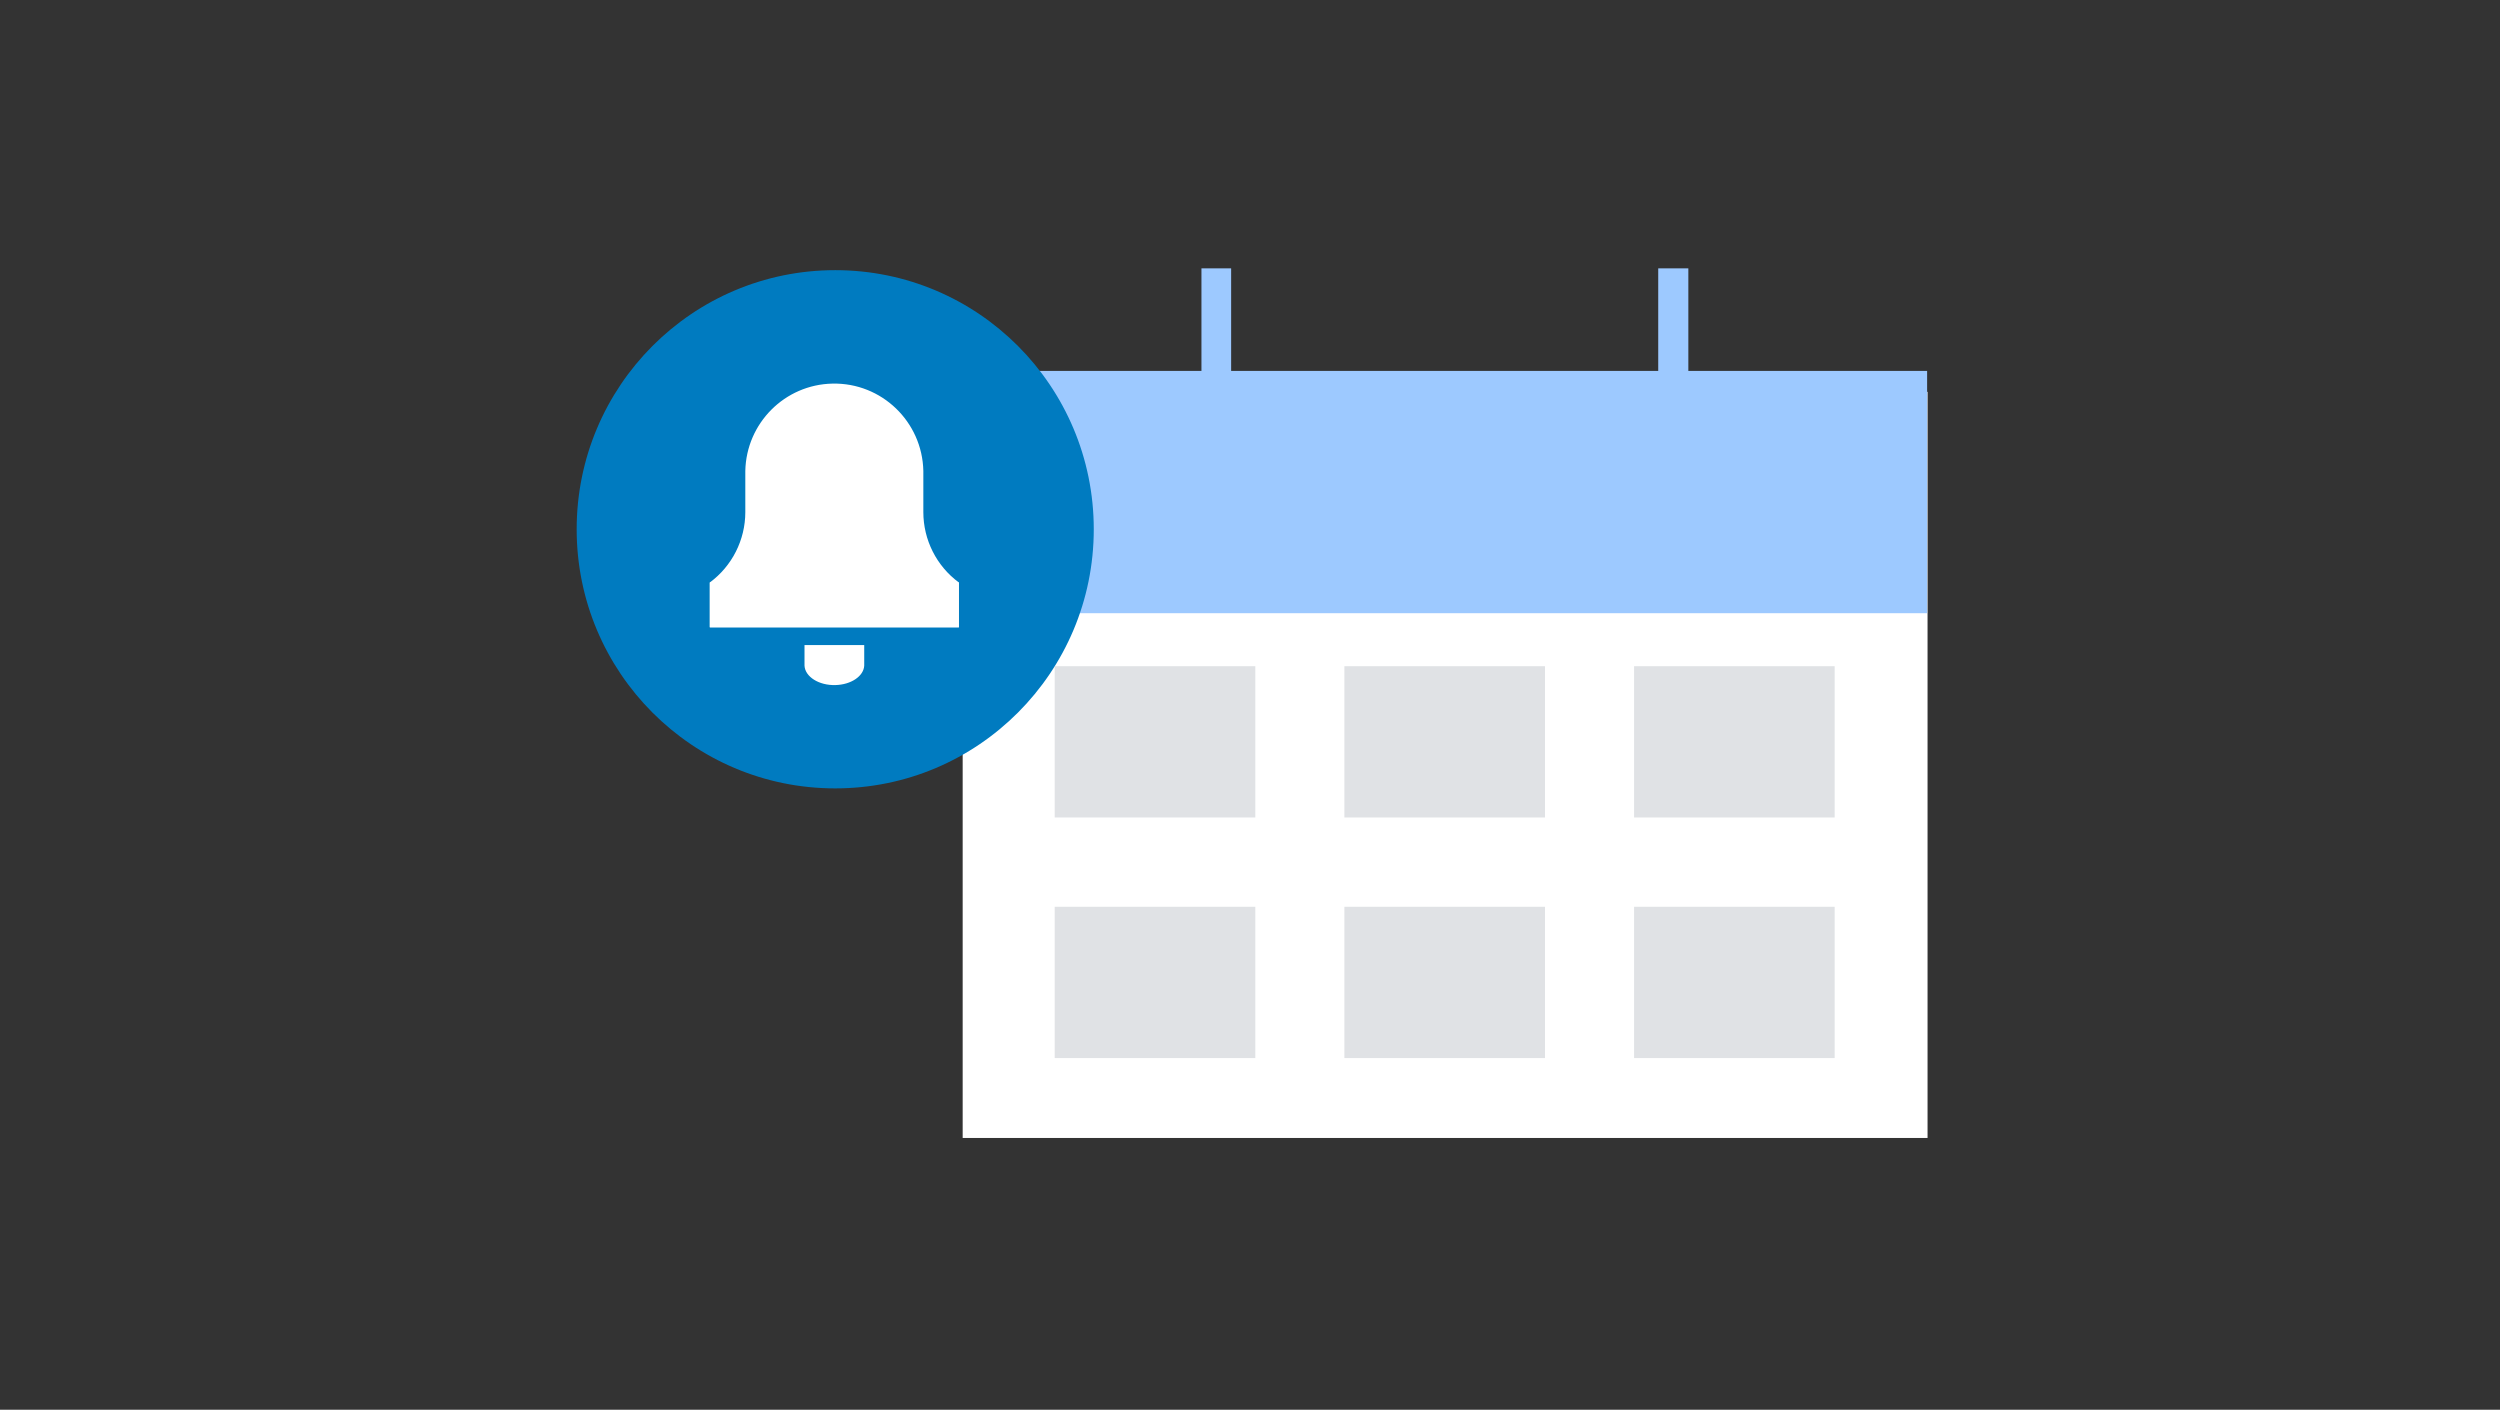 <svg width="360" height="203" viewBox="0 0 360 203" fill="none" xmlns="http://www.w3.org/2000/svg">
<rect x="0" y="0" width="360" height="203" fill="#333333" stroke="none"/>
<path d="M277.567 56.427H138.625V163.867H277.567V56.427Z" fill="white"/>
<path d="M180.766 95.933H151.878V117.716H180.766V95.933Z" fill="#E0E2E5"/>
<path d="M222.479 95.934H193.591V117.717H222.479V95.934Z" fill="#E0E2E5"/>
<path d="M264.192 95.934H235.305V117.717H264.192V95.934Z" fill="#E0E2E5"/>
<path d="M180.766 130.577H151.878V152.361H180.766V130.577Z" fill="#E0E2E5"/>
<path d="M222.479 130.577H193.591V152.361H222.479V130.577Z" fill="#E0E2E5"/>
<path d="M264.192 130.577H235.305V152.361H264.192V130.577Z" fill="#E0E2E5"/>
<path d="M243.121 53.412V38.643H238.785V53.412H177.284V38.643H173.009V53.412H138.625V88.302H277.505V53.412H243.121Z" fill="#9DC9FF"/>
<path d="M120.271 113.528C140.834 113.528 157.503 96.823 157.503 76.216C157.503 55.608 140.834 38.903 120.271 38.903C99.709 38.903 83.04 55.608 83.04 76.216C83.04 96.823 99.709 113.528 120.271 113.528Z" fill="#007BC0"/>
<path fill-rule="evenodd" clip-rule="evenodd" d="M115.849 92.892V95.857C115.934 97.457 117.928 98.717 120.299 98.65C122.558 98.594 124.363 97.372 124.448 95.857V92.892H115.849Z" fill="white"/>
<path fill-rule="evenodd" clip-rule="evenodd" d="M138.074 83.877C134.861 81.509 132.961 77.74 132.961 73.744V67.815C132.81 60.722 126.952 55.087 119.874 55.239C113.004 55.381 107.466 60.931 107.325 67.815V73.744C107.325 77.74 105.425 81.509 102.212 83.877V90.316H138.074V83.877Z" fill="white"/>
<path d="M138.083 83.877H102.212V90.345H138.083V83.877Z" fill="white"/>
</svg>
